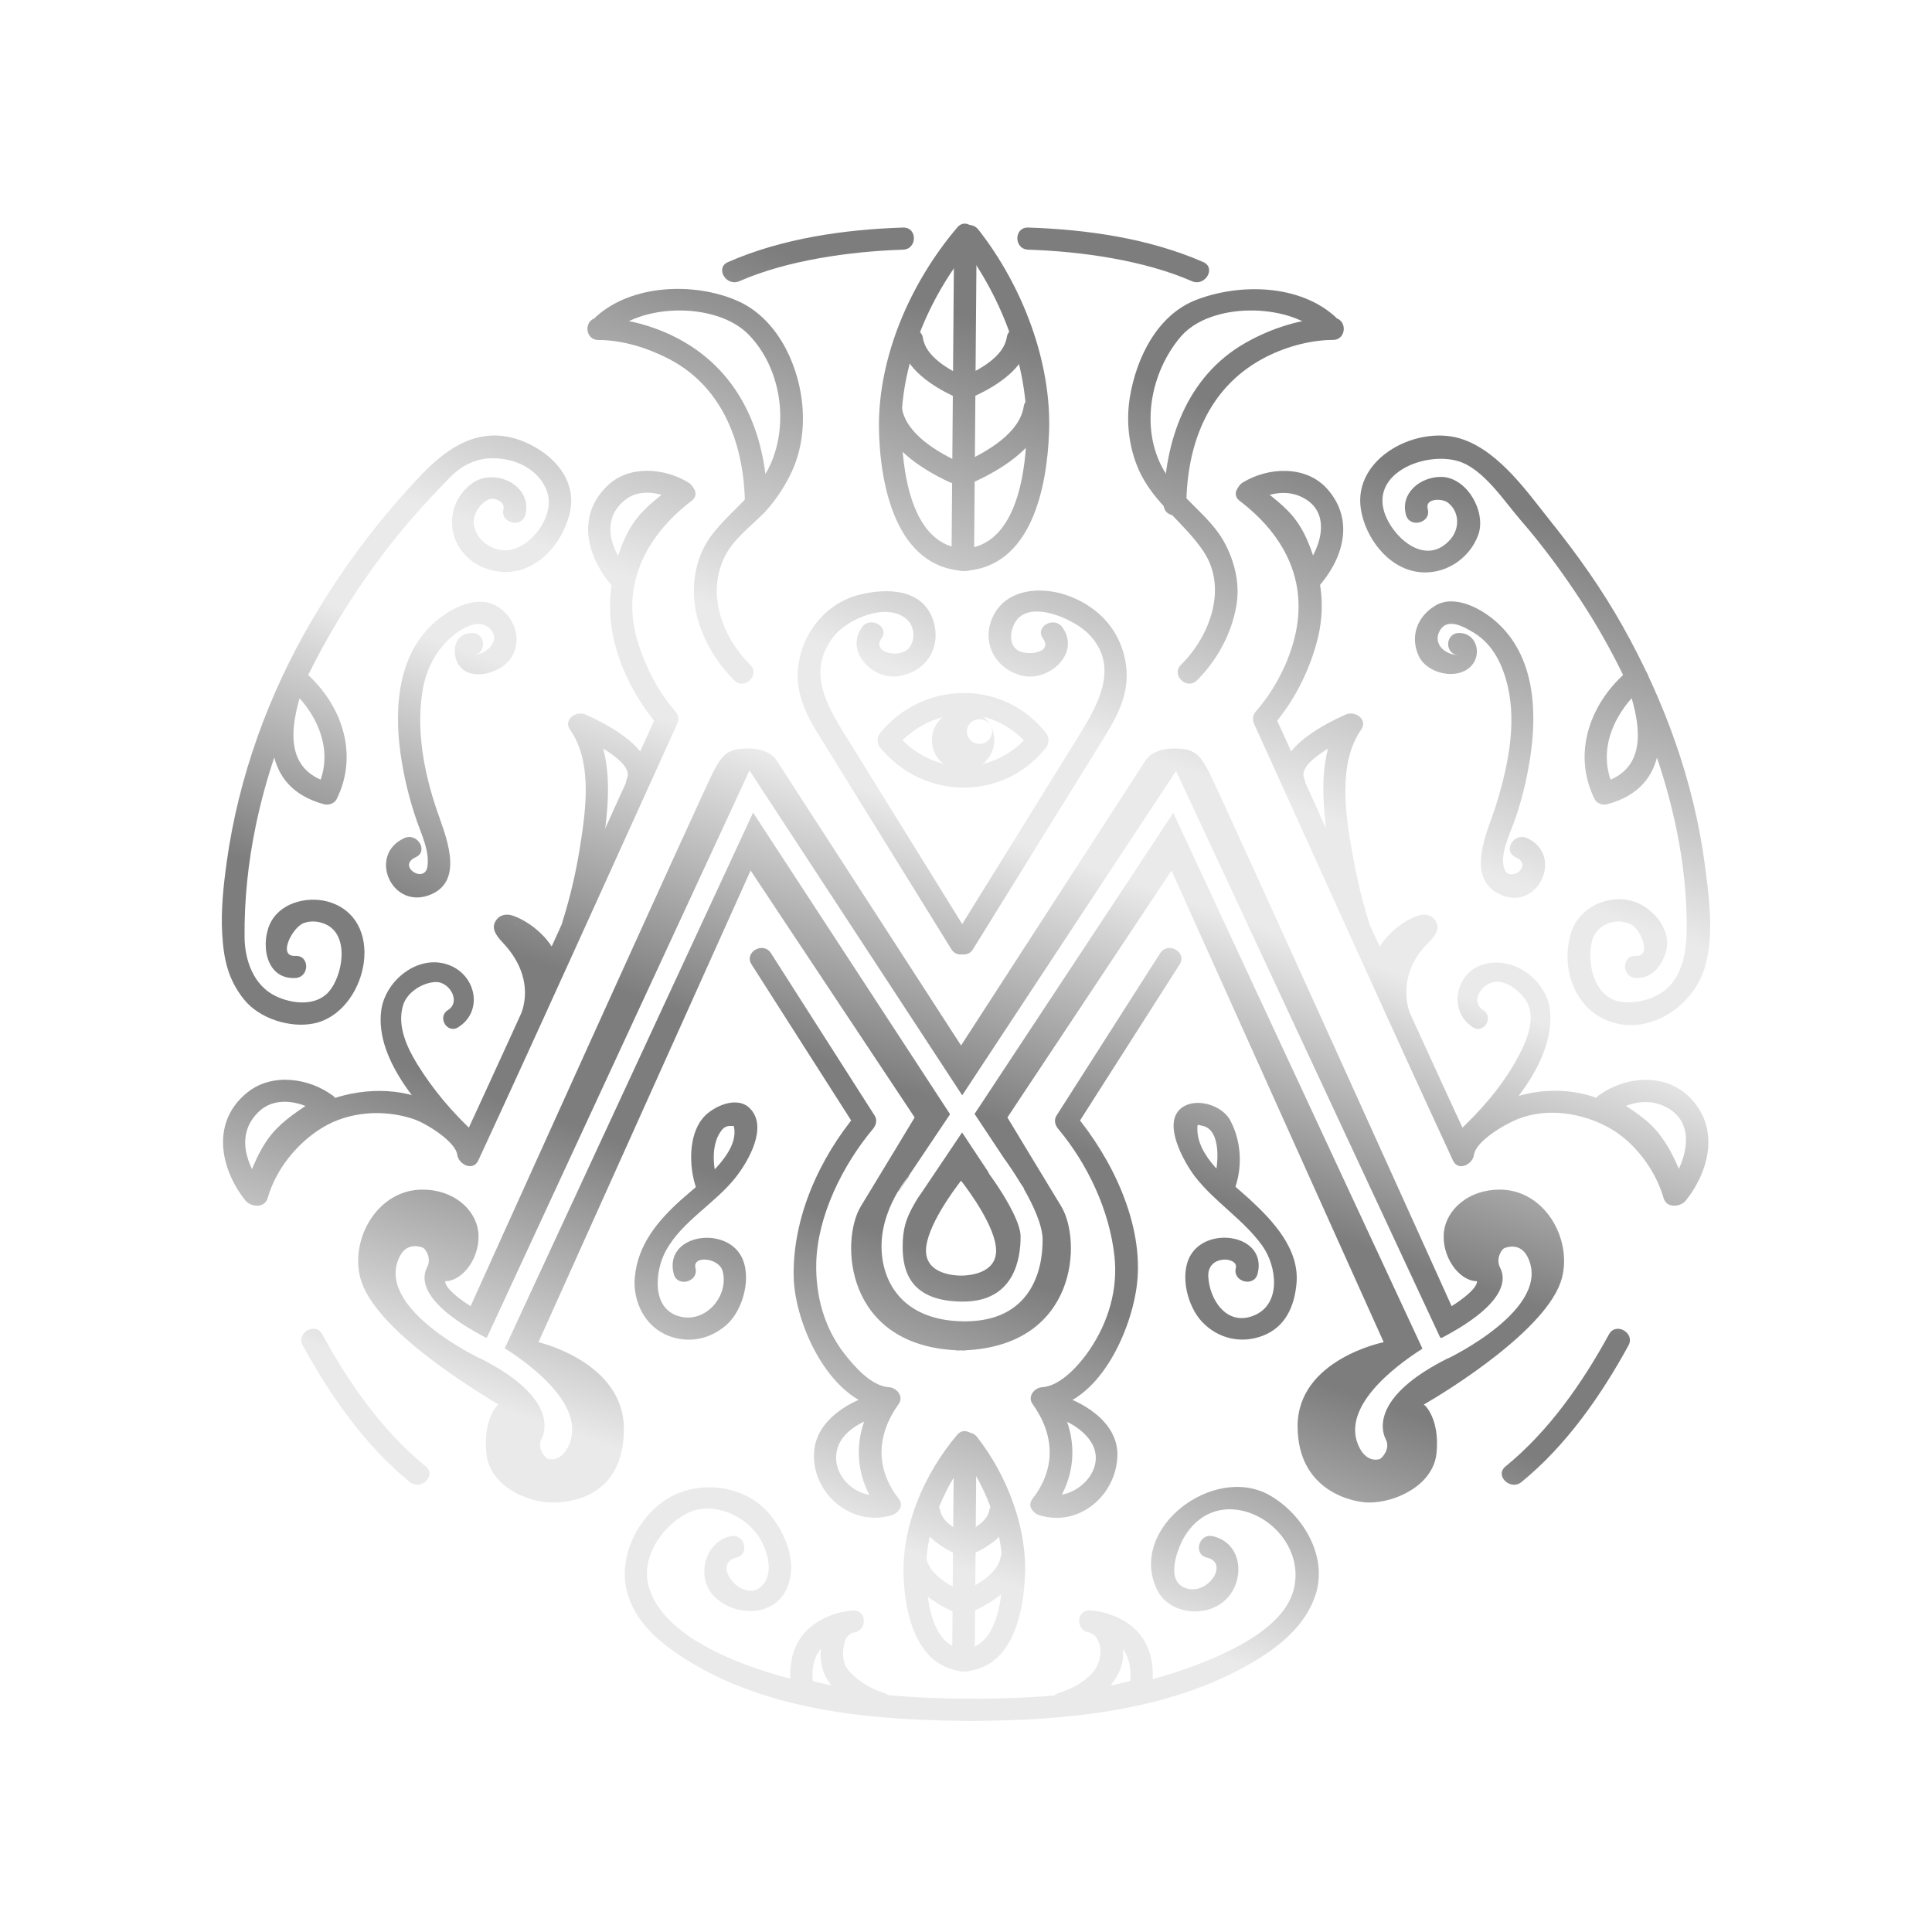 <svg width="1080" height="1080" viewBox="0 0 1080 1080" fill="none" xmlns="http://www.w3.org/2000/svg">
<g filter="url(#filter0_i_41_2)">
<path fill-rule="evenodd" clip-rule="evenodd" d="M557.176 658.301C557.542 658.848 557.907 659.394 558.29 659.992L560.361 663.118C559.317 661.495 558.22 659.839 557.176 658.301ZM808.905 755.169L808.783 755.238C808.835 755.409 808.87 755.528 808.905 755.545C808.957 755.511 809.009 755.494 809.044 755.477C809.009 755.409 808.957 755.289 808.905 755.169ZM502.227 661.922L502.122 661.82L502.192 661.957L502.227 661.922ZM268.334 755.204C268.334 755.221 268.316 755.238 268.299 755.255C268.351 755.289 268.386 755.289 268.438 755.323C268.455 755.306 268.473 755.289 268.473 755.289L268.334 755.204ZM512.615 666.5L510.753 669.848L510.683 669.78C506.333 677.466 504.593 683.274 504.593 693.096C504.593 706.966 509.204 723.603 538.349 723.603C567.477 723.603 570.522 698.835 570.522 687.305C570.522 680.046 563.493 667.952 558.308 659.992L557.002 658.028C556.811 657.755 556.62 657.464 556.446 657.208C554.323 654.082 552.826 652.067 552.826 652.067L552.913 652.015C552.67 651.657 552.531 651.452 552.531 651.452L552.478 651.178L537.81 629.041L512.615 666.5ZM556.828 695.111C556.828 708.145 541.255 709.067 537.236 709.084C533.199 709.067 517.643 708.127 517.643 695.111C517.643 682.096 533.199 661.205 537.236 656.012C541.273 661.205 556.828 682.096 556.828 695.111ZM502.349 662.025L508.143 653.501C507.934 653.587 507.83 653.655 507.83 653.655C507.83 653.655 507.76 653.723 507.673 653.86L502.262 661.94L502.349 662.025ZM838.329 661C820.841 661 808.748 672.171 807.217 684.248C805.46 698.067 815.499 712.193 825.696 712.193C825.696 717.505 811.463 726.148 811.463 726.148C811.463 726.148 680.056 435.099 675.463 426.815C670.869 418.531 668.451 414.414 656.479 414.414C644.508 414.414 640.662 420.614 640.662 420.614L537.236 580.427L433.844 420.614C433.844 420.614 429.999 414.414 418.027 414.414C406.073 414.414 403.655 418.548 399.061 426.815C394.467 435.099 263.079 726.148 263.079 726.148C263.079 726.148 248.845 717.505 248.845 712.193C259.024 712.193 269.064 698.084 267.307 684.248C265.776 672.188 253.683 661 236.195 661C211.157 661 195.688 688.296 201.413 710.348C208.773 738.703 263.757 772.029 278.704 781.218C278.182 780.894 269.917 789.52 271.883 808.566C273.728 826.433 294.242 835.93 309.12 835.93C318.185 835.93 348.757 833.265 348.757 794.73C348.757 757.356 301.011 746.287 301.011 746.287L419.593 482.62L511.292 620.654C511.292 620.654 493.161 650.734 481.242 670.292C469.636 689.338 472.003 747.824 534.678 750.814V750.95C535.531 750.95 536.383 750.933 537.219 750.899C538.054 750.916 538.906 750.95 539.741 750.95V750.814C602.434 747.824 604.818 689.338 593.195 670.292C581.276 650.734 563.145 620.654 563.145 620.654L654.878 482.62L773.495 746.287C773.495 746.287 725.367 755.904 725.367 793.261C725.367 829.61 756.322 835.93 765.387 835.93C780.282 835.93 801.179 826.228 803.023 808.344C804.99 789.298 796.359 780.894 795.82 781.218C808.992 773.668 865.786 738.703 873.146 710.348C878.854 688.296 863.385 661 838.329 661ZM808.957 755.614C808.957 755.614 808.94 755.596 808.905 755.545C767.371 776.487 771.895 795.276 774.661 800.589C777.41 805.884 772.591 810.974 771.46 811.538C770.294 812.119 764.152 813.366 760.045 805.474C748.422 783.183 779.759 759.73 795.002 750.011C795.019 749.874 795.02 749.738 795.037 749.635L655.87 450.387L544.788 618.69L562.049 644.704L562.153 644.619L562.884 645.798C563.945 647.301 566.955 651.588 570.314 657.157L572.419 660.334L572.28 660.471C577.448 669.489 582.755 680.695 582.824 688.877C582.981 706.829 575.795 734.638 539.411 734.638C506.02 734.638 492.778 714.072 492.778 692.566C492.778 680.404 497.563 669.558 501.74 662.418C501.861 662.213 501.983 662.008 502.105 661.82C504.715 657.447 507.012 654.577 507.621 653.843L531.094 618.86L420.985 450.251L282.184 749.703C297.357 759.354 329.008 782.892 317.332 805.269C313.226 813.126 307.066 811.896 305.918 811.316C304.77 810.752 299.95 805.679 302.716 800.367C305.292 795.43 309.363 778.844 276.512 759.713L270.23 756.246C269.656 755.955 269.064 755.648 268.455 755.34C268.421 755.374 268.386 755.409 268.386 755.409C268.386 755.409 208.442 727.054 223.598 698.049C227.704 690.192 235.447 692.993 236.596 693.574C237.744 694.155 241.485 699.228 238.718 704.523C236.021 709.699 233.203 723.706 271.744 743.827L272.231 743.588L418.967 426.695L537.88 608.287L657.419 426.952L805.025 743.605L805.773 743.964C844.123 723.894 841.304 709.904 838.607 704.745C835.858 699.45 839.599 694.377 840.747 693.813C841.878 693.233 849.639 690.431 853.745 698.289C868.848 727.276 808.957 755.614 808.957 755.614ZM516.286 660.727C514.215 663.853 512.006 667.286 510.631 669.712L510.701 669.78C511.292 668.721 511.953 667.628 512.632 666.5C513.711 664.707 514.929 662.811 516.286 660.727Z" fill="url(#paint0_linear_41_2)"/>
<path d="M542.715 520.375C520.234 484.078 497.77 447.78 475.289 411.499C463.735 392.846 449.589 372.383 466.258 351.544C474.123 341.671 496.239 332.395 507.044 342.354C511.29 346.265 511.812 353.798 508.21 358.205C503.251 364.269 486.93 361.041 492.759 352.893C497.422 346.351 486.495 340.167 481.866 346.641C472.14 360.272 487.869 376.124 502.225 373.988C517.919 371.631 526.428 357.778 521.713 342.969C515.988 324.914 495.525 324.555 480.039 328.569C461.752 333.335 448.998 349.255 446.37 367.224C444.108 382.597 450.233 394.845 458.08 407.536C467.372 422.534 476.681 437.548 485.973 452.562C501.268 477.245 516.545 501.91 531.822 526.61C536.05 533.425 546.943 527.208 542.715 520.375Z" fill="url(#paint1_linear_41_2)"/>
<path d="M543.916 526.616C558.706 502.719 573.496 478.839 588.304 454.943C597.77 439.655 607.235 424.367 616.701 409.096C624.897 395.893 631.735 383.338 629.368 367.247C626.741 349.38 615.309 336.21 598.483 329.515C582.927 323.331 561.943 324.629 554.669 341.523C548.649 355.461 556.357 369.775 570.921 373.619C585.955 377.581 604.382 361.354 593.872 346.664C589.244 340.19 578.299 346.357 582.997 352.899C588.739 360.944 574.558 362.635 569.39 359.817C563.683 356.725 564.692 348.851 567.267 344.239C574.906 330.471 599.927 342.069 607.844 349.722C627.942 369.143 611.864 393.091 600.467 411.505C577.986 447.803 555.505 484.083 533.041 520.381C528.813 527.214 539.705 533.431 543.916 526.616Z" fill="url(#paint2_linear_41_2)"/>
<path d="M543.136 945.616C503.568 945.462 463.687 942.149 425.963 929.748C403.465 922.351 370.492 908.071 362.888 883.782C357.824 867.623 369.134 850.388 382.933 842.548C396.574 834.776 414.566 841.915 423.179 853.582C428.469 860.756 433.219 874.575 426.224 882.176C415.784 893.501 396.766 870.202 411.591 866.7C419.49 864.839 416.15 852.916 408.25 854.761C393.547 858.245 388.866 878.247 399.463 888.616C410.773 899.684 432.123 899.992 439.518 884.619C446.269 870.578 439.588 853.787 430.366 842.599C417.576 827.123 394.312 823.348 376.599 831.872C358.259 840.703 345.731 864.412 350.116 884.123C354.483 903.699 370.927 916.253 387.544 926.109C433.202 953.217 491.162 957.795 543.171 958C551.262 958.017 551.262 945.667 543.136 945.616Z" fill="url(#paint3_linear_41_2)"/>
<path d="M543.138 957.985C595.721 957.78 652.394 952.707 698.765 926.094C714.634 916.99 729.946 904.862 735.532 887.064C742.231 865.678 728.258 842.413 709.71 831.857C678.511 814.126 630.313 850.322 646.773 884.604C653.42 898.44 674.353 900.831 685.315 890.087C696.138 879.497 694.746 858.691 678.042 854.763C670.142 852.918 666.784 864.841 674.683 866.703C687.995 869.829 674.022 889.848 661.146 883.032C651.941 878.181 658.327 861.51 661.894 855.412C682.096 820.959 731.129 848.989 723.386 883.784C718.184 907.168 683.105 921.653 662.938 928.862C624.849 942.458 583.333 945.465 543.138 945.636C535.012 945.67 535.012 958.019 543.138 957.985Z" fill="url(#paint4_linear_41_2)"/>
<path d="M494.219 942.387C487.085 940.149 480.334 936.152 475.218 930.805C470.451 925.852 470.607 919.105 472.486 912.973C473.043 911.162 474.4 909.829 476.001 908.924C476.767 908.48 478.489 908.566 476.819 908.634C476.819 904.5 476.819 900.384 476.819 896.267C469.163 896.779 461.472 899.444 455.26 903.817C442.367 912.87 440.192 927.748 442.628 942.199C442.976 944.283 445.081 945.957 447.03 946.52C461.768 950.825 477.271 952.994 492.531 954.549C500.605 955.369 500.535 943.002 492.531 942.182C478.368 940.73 464.047 938.595 450.371 934.615C451.85 936.049 453.311 937.501 454.773 938.936C452.963 928.158 455.051 918.097 465.074 912.323C468.554 910.308 474.748 908.788 476.819 908.651C484.84 908.104 484.98 895.942 476.819 896.284C460.95 896.899 456.374 916.406 459.784 928.739C463.404 941.84 478.559 950.466 490.861 954.327C498.639 956.752 501.927 944.812 494.219 942.387Z" fill="url(#paint5_linear_41_2)"/>
<path d="M595.297 954.3C608.539 950.149 621.293 941.813 626.374 928.712C631.072 916.601 624.373 896.838 609.339 896.257C601.161 895.916 601.318 908.078 609.339 908.624C611.497 908.761 617.483 910.401 621.084 912.297C631.281 917.626 633.143 928.524 631.385 938.909C632.847 937.475 634.308 936.023 635.787 934.588C622.111 938.568 607.791 940.72 593.627 942.155C585.623 942.975 585.553 955.359 593.627 954.522C608.904 952.967 624.408 950.798 639.146 946.494C641.095 945.93 643.2 944.273 643.548 942.172C645.984 927.721 643.792 912.843 630.915 903.79C624.686 899.417 617.013 896.753 609.357 896.24C609.357 900.357 609.357 904.473 609.357 908.607C608.417 908.573 611.497 909.41 612.732 911.169C616.908 916.994 615.308 925.654 610.975 930.796C606.329 936.296 598.847 940.225 591.956 942.377C584.248 944.803 587.52 956.742 595.297 954.3Z" fill="url(#paint6_linear_41_2)"/>
<path d="M535.073 798.077C517.011 819.378 504.396 848.108 505.092 876.036C505.632 897.9 512.296 929.023 539.51 930.355C547.635 930.748 547.6 918.381 539.51 917.988C520.196 917.031 517.725 888.267 517.655 873.816C517.533 850.158 528.6 824.946 543.981 806.823C549.149 800.742 540.275 791.945 535.073 798.077Z" fill="url(#paint7_linear_41_2)"/>
<path d="M538.57 930.352C565.592 929.02 571.943 898.752 572.97 877.127C574.24 850.019 562.948 820.725 546.208 799.322C541.336 793.087 530.374 799.219 535.316 805.556C550.263 824.67 560.372 849.66 560.442 873.796C560.494 888.247 557.814 917.029 538.587 917.969C530.496 918.396 530.444 930.745 538.57 930.352Z" fill="url(#paint8_linear_41_2)"/>
<path d="M544.864 923.097C545.177 883.622 545.508 844.147 545.821 804.655C545.89 796.678 533.293 796.695 533.223 804.655C532.91 844.147 532.597 883.605 532.266 923.097C532.214 931.074 544.812 931.057 544.864 923.097Z" fill="url(#paint9_linear_41_2)"/>
<path d="M540.43 853.912C534.601 851.213 526.562 846.601 525.64 840.503C525.135 837.155 520.89 835.362 517.897 836.182C514.295 837.138 512.99 840.452 513.495 843.783C514.974 853.451 525.692 860.693 534.079 864.57C537.193 866.022 540.847 865.441 542.709 862.367C544.31 859.651 543.544 855.329 540.43 853.912Z" fill="url(#paint10_linear_41_2)"/>
<path d="M544.642 864.266C553.029 860.389 563.747 853.146 565.226 843.461C565.731 840.13 564.426 836.833 560.824 835.86C557.814 835.04 553.568 836.833 553.081 840.164C552.159 846.262 544.102 850.891 538.291 853.573C535.193 855.008 534.41 859.313 536.029 862.029C537.873 865.154 541.544 865.701 544.642 864.266Z" fill="url(#paint11_linear_41_2)"/>
<path d="M538.882 886.131C530.843 882.407 519.167 875.985 517.723 866.556C517.219 863.208 512.973 861.432 509.98 862.234C506.378 863.208 505.073 866.522 505.578 869.836C507.492 882.459 521.638 891.768 532.531 896.807C539.839 900.189 546.225 889.53 538.882 886.131Z" fill="url(#paint12_linear_41_2)"/>
<path d="M544.625 896.384C555.518 891.328 569.664 882.036 571.561 869.413C572.066 866.082 570.778 862.785 567.159 861.794C564.166 860.992 559.92 862.785 559.415 866.116C557.989 875.528 546.296 881.968 538.257 885.691C530.914 889.09 537.317 899.766 544.625 896.384Z" fill="url(#paint13_linear_41_2)"/>
<path d="M535.182 123.079C509.029 153.775 490.672 195.641 491.351 235.902C491.873 266.409 500.556 313.861 539.619 315.159C547.745 315.432 547.71 303.048 539.619 302.792C508.681 301.75 504.157 257.509 503.931 234.433C503.548 198.169 520.479 159.531 544.073 131.825C549.276 125.744 540.402 116.947 535.182 123.079Z" fill="url(#paint14_linear_41_2)"/>
<path d="M538.212 315.141C576.789 313.86 585.28 267.963 586.429 237.848C587.942 198.271 571.447 155.567 546.895 124.326C542.006 118.108 531.061 124.24 536.02 130.56C558.64 159.377 573.813 197.468 573.9 233.885C573.953 257.048 569.168 301.732 538.195 302.774C530.121 303.048 530.086 315.415 538.212 315.141Z" fill="url(#paint15_linear_41_2)"/>
<path d="M544.51 307.353C544.98 248.491 545.467 189.629 545.937 130.766C546.007 122.789 533.392 122.789 533.339 130.766C532.87 189.629 532.4 248.491 531.913 307.353C531.86 315.33 544.458 315.33 544.51 307.353Z" fill="url(#paint16_linear_41_2)"/>
<path d="M539.429 206.811C530.468 202.66 517.557 195.486 515.939 184.998C514.755 177.141 502.61 180.489 503.793 188.278C505.864 201.96 521.246 212.021 533.061 217.47C540.369 220.869 546.772 210.21 539.429 206.811Z" fill="url(#paint17_linear_41_2)"/>
<path d="M545.693 217.004C557.508 211.538 572.889 201.494 574.96 187.812C576.143 180.006 563.998 176.658 562.797 184.533C561.214 195.021 548.285 202.195 539.342 206.328C531.999 209.728 538.402 220.386 545.693 217.004Z" fill="url(#paint18_linear_41_2)"/>
<path d="M537.108 254.849C524.389 248.956 506.397 238.707 504.135 223.847C502.934 215.989 490.789 219.337 491.972 227.143C494.721 245.198 515.184 258.334 530.757 265.525C538.065 268.924 544.451 258.265 537.108 254.849Z" fill="url(#paint19_linear_41_2)"/>
<path d="M545.653 264.889C561.209 257.681 581.671 244.545 584.421 226.49C585.604 218.684 573.476 215.336 572.275 223.211C569.996 238.072 552.004 248.32 539.284 254.213C531.959 257.613 538.362 268.271 545.653 264.889Z" fill="url(#paint20_linear_41_2)"/>
<path d="M149.661 665.633C154.254 649.679 165.86 635.177 180.041 626.465C195.058 617.241 214.476 616.029 230.989 621.495C238.21 623.869 254.653 634.101 255.628 641.582C256.324 646.877 264.432 651.028 267.373 644.708C304.853 563.674 341.445 482.248 378.386 400.975C379.621 398.242 379.43 395.799 377.394 393.493C367.963 382.749 361.073 369.169 356.792 355.743C346.578 323.75 360.638 295.805 386.599 275.991C393.019 271.105 384.024 262.411 377.69 267.245C349.293 288.904 335.164 319.275 343.307 354.223C347.327 371.475 356.688 388.83 368.485 402.239C368.155 399.745 367.824 397.251 367.511 394.74C330.57 476.013 293.96 557.44 256.498 638.473C260.413 639.515 264.328 640.557 268.243 641.599C266.781 630.377 255.419 621.221 246.51 615.379C228.762 603.713 204.802 603.61 185.244 610.409C162.502 618.317 144.058 639.703 137.515 662.353C135.288 670.04 147.434 673.302 149.661 665.633Z" fill="url(#paint21_linear_41_2)"/>
<path d="M384.878 265.771C371.637 257.623 351.992 255.898 339.968 267.137C321.489 284.407 328.101 308.406 343.64 325.197C346.807 328.63 353.053 326.854 354.184 322.464C356.742 312.369 359.387 301.488 366.017 293.084C371.498 286.166 379.363 281.025 386.166 275.473C392.413 270.366 383.452 261.671 377.257 266.727C369.914 272.723 361.945 278.189 356.064 285.671C348.425 295.339 344.997 307.466 342.039 319.167C345.554 318.262 349.051 317.357 352.549 316.434C341.708 304.716 334.818 286.473 349.973 275.063C358.169 268.88 370.401 271.442 378.527 276.447C385.418 280.7 391.734 269.99 384.878 265.771Z" fill="url(#paint22_linear_41_2)"/>
<path d="M185.906 608.385C172.525 598.512 152.219 595.711 138.543 606.472C118.202 622.494 122.5 648.321 136.942 666.803C140.248 671.039 146.564 670.766 148.443 665.334C152.063 654.915 155.926 644.085 163.477 635.732C169.672 628.883 178.32 624.254 185.889 619.078C192.501 614.551 186.219 603.824 179.538 608.402C170.994 614.261 161.824 619.556 154.568 626.987C145.259 636.552 140.544 649.807 136.281 662.054C140.109 661.559 143.954 661.081 147.8 660.585C137.76 647.723 131.165 630.181 144.789 617.319C154.568 608.112 169.846 611.938 179.538 619.078C186.045 623.861 192.309 613.117 185.906 608.385Z" fill="url(#paint23_linear_41_2)"/>
<path d="M265.582 629.632C253.176 618.272 242.057 605.171 233.288 590.925C227.319 581.206 221.803 569.164 225.388 557.736C227.65 550.562 236.315 545.199 243.554 544.96C251.262 544.72 257.891 555.96 250.392 560.64C244.232 564.466 249.922 574.117 256.117 570.257C270.037 561.58 266.383 541.817 251.697 535.736C234.471 528.613 215.539 543.747 213.156 560.538C209.084 589.183 237.933 619.536 257.561 637.506C262.903 642.391 270.942 634.534 265.582 629.632Z" fill="url(#paint24_linear_41_2)"/>
<path d="M326.759 513.91C331.614 498.468 334.99 482.497 337.321 466.526C340.523 444.542 343.098 416.99 329.543 397.637C326.672 400.455 323.801 403.274 320.93 406.092C327.386 408.979 354.809 421.551 350.528 431.082C347.309 438.308 358.149 444.611 361.403 437.317C370.538 416.939 341.811 401.924 327.281 395.416C322.114 393.11 314.718 398.252 318.651 403.872C331.283 421.875 327.508 448.505 324.323 468.815C322.114 482.89 318.895 497.016 314.614 510.63C312.195 518.265 324.358 521.511 326.759 513.91Z" fill="url(#paint25_linear_41_2)"/>
<path d="M502.401 833.898C489.125 816.68 490.047 798.079 502.401 780.775C505.324 776.676 501.322 771.739 496.955 771.466C487.071 770.885 477.553 759.816 472.072 752.813C460.71 738.243 455.89 720.341 456.29 702.201C456.882 675.793 471.028 647.336 487.959 627.112C489.734 624.993 490.551 622.141 488.933 619.63C469.619 589.362 450.305 559.094 430.973 528.826C426.675 522.078 415.783 528.296 420.098 535.077C439.43 565.345 458.744 595.614 478.058 625.882C478.389 623.388 478.702 620.877 479.032 618.383C457.926 643.595 442.944 676.921 443.675 709.854C444.267 736.586 464.59 781.954 496.92 783.85C495.11 780.741 493.301 777.649 491.474 774.541C476.77 795.141 475.796 819.789 491.474 840.15C496.346 846.419 507.308 840.269 502.401 833.898Z" fill="url(#paint26_linear_41_2)"/>
<path d="M490.563 774.992C475.042 778.699 456.998 789.563 455.188 806.576C452.769 829.635 475.25 850.133 498.619 842.976C506.344 840.619 503.056 828.662 495.278 831.036C479.165 835.99 461.922 819.199 469.021 803.296C473.023 794.345 484.734 789.084 493.903 786.898C501.803 785.036 498.445 773.113 490.563 774.992Z" fill="url(#paint27_linear_41_2)"/>
<path d="M225.997 464.515C205.151 473.978 219.228 505.63 241.309 495.825C259.996 487.541 248.634 462.022 244.145 448.749C237.011 427.705 232.591 404.287 236.193 382.184C238.124 370.397 243.327 359.927 252.462 352.001C257.473 347.645 266.939 341.735 273.099 346.74C281.294 353.419 271.898 362.25 263.946 362.215C272.072 362.267 272.072 349.9 263.946 349.849C254.324 349.797 252.132 359.807 255.994 366.862C261.823 377.537 279.502 372.464 285.192 364.521C291.752 355.383 288.829 343.529 280.355 336.628C269.601 327.882 255.211 334.253 245.676 341.615C222.656 359.38 220.185 390.297 223.839 416.824C225.666 430.062 228.833 443.027 233.27 455.667C235.984 463.388 240.143 471.963 238.942 480.367C237.498 490.394 221.542 480.111 232.382 475.191C239.725 471.86 233.322 461.202 225.997 464.515Z" fill="url(#paint28_linear_41_2)"/>
<path d="M293.615 283.851C298.156 267.248 275.849 256.709 263.269 266.651C246.077 280.23 250.654 305.784 270.977 313.522C293.719 322.182 313.138 304.229 318.41 283.151C323.108 264.413 308.979 249.416 292.571 242.771C269.655 233.479 251.297 245.026 236.037 260.928C212.269 285.696 191.58 313.334 174.302 342.816C150.028 384.221 133.324 430.46 126.747 477.827C124.92 490.996 123.441 504.61 124.206 517.934C125.024 531.975 127.321 543.436 136.491 554.812C145.034 565.42 162.208 570.852 175.502 568.102C204.439 562.123 216.654 511.819 185.281 500.63C173.849 496.565 157.998 499.725 151.681 510.965C145.382 522.17 147.871 543.624 165.079 542.719C173.171 542.292 173.205 529.925 165.079 530.352C154.883 530.898 163.496 514.33 169.725 512.024C173.814 510.503 178.373 510.965 182.253 512.775C195.617 519.044 191.51 541.591 183.819 550.371C176.477 558.758 163.131 557.152 154.117 552.831C141.728 546.887 136.839 532.726 136.717 520.018C136.526 498.871 138.701 478.083 143.033 457.329C154.552 402.208 180.113 350.827 214.096 305.733C225.51 290.599 238.247 276.438 251.524 262.876C260.763 253.447 271.638 250.252 284.671 253.259C294.432 255.514 303.22 262.09 306.073 271.707C310.023 284.979 296.399 303.136 282.861 303.615C274.126 303.922 265.426 296.97 264.835 288.395C264.469 283.185 268.593 276.814 273.587 275.089C276.754 273.995 282.461 276.831 281.452 280.555C279.364 288.275 291.509 291.538 293.615 283.851Z" fill="url(#paint29_linear_41_2)"/>
<path d="M160.105 379.236C177.035 393.226 187.615 415.705 177.296 436.476C179.663 435.536 182.047 434.58 184.413 433.623C156.242 425.954 163.167 397.804 170.649 376.503C173.312 368.936 161.131 365.725 158.504 373.224C148.499 401.698 145.419 435.861 181.072 445.563C183.63 446.263 186.953 445.187 188.189 442.728C200.978 417.003 190.677 388.392 169.031 370.491C162.837 365.383 153.876 374.095 160.105 379.236Z" fill="url(#paint30_linear_41_2)"/>
<path d="M304.092 564.188C306.267 557.134 306.459 549.037 305.171 541.829C303.988 535.219 301.586 529.189 297.95 523.501C296.21 520.785 293.948 518.342 291.721 516.019C290.937 515.251 290.172 514.448 289.424 513.628C287.388 511.458 289.841 512.364 288.623 515.285C287.666 516.514 286.692 517.744 285.735 518.974C283.229 520.734 281.507 518.838 284.221 520.187C286.065 521.109 287.771 522.288 289.441 523.449C292.834 525.841 295.931 528.984 298.176 532.434C302.543 539.13 294.87 554.264 292.573 559.423C289.337 566.648 300.194 572.951 303.448 565.657C307.955 555.58 315.246 540.872 310.93 529.992C307.12 520.443 296.993 511.766 287.353 508.076C282.881 506.368 278.409 507.41 276.495 512.005C274.72 516.292 278.949 520.682 281.576 523.501C291.129 533.732 296.21 547.107 291.947 560.892C289.58 568.561 301.743 571.807 304.092 564.188Z" fill="url(#paint31_linear_41_2)"/>
<path d="M401.027 655.909C398.26 647.402 397.599 634.779 403.654 627.502C407.343 623.095 412.563 627.81 409.309 623.147C409.883 623.967 409.692 623.642 410.092 625.128C414.355 640.621 390.569 657.907 381.191 666.294C367.723 678.336 356.465 691.797 354.847 710.159C353.646 723.636 360.641 737.762 373.83 742.784C385.28 747.14 396.99 744.578 406.055 736.669C415.556 728.351 420.584 709.185 414.164 697.912C404.576 681.001 371.029 686.365 376.614 708.126C378.58 715.864 390.743 712.585 388.76 704.83C386.915 697.621 401.931 699.005 403.95 706.572C407.534 720.1 395.198 734.927 381.173 732.194C363.79 728.812 365.931 706.606 372.264 695.093C381.434 678.388 400.139 668.6 411.658 653.637C418.305 644.994 429.598 625.794 419.053 615.443C411.676 608.218 398.103 614.743 392.883 621.029C384.81 630.731 385.175 647.863 388.881 659.24C391.352 666.755 403.515 663.527 401.027 655.909Z" fill="url(#paint32_linear_41_2)"/>
<path d="M419.403 367.598C403.552 351.951 394.886 327.935 405.1 307.232C409.746 297.804 418.307 291.381 425.667 284.138C432.279 277.648 437.551 269.824 441.675 261.625C448.2 248.643 449.975 233.851 448.2 219.622C445.451 197.639 433.515 173.417 412.043 164.091C387.979 153.62 353.213 154.935 333.22 173.007C327.235 178.422 336.178 187.151 342.129 181.753C360.243 165.389 401.029 165.218 418.411 182.983C436.56 201.516 441.014 232.28 430.783 255.391C423.614 271.55 408.58 281.166 398.071 294.814C389.614 305.798 386.621 320.129 388.327 333.589C390.31 349.321 399.132 365.138 410.477 376.326C416.219 382.014 425.145 373.252 419.403 367.598Z" fill="url(#paint33_linear_41_2)"/>
<path d="M334.488 186.051C347.991 186.102 361.946 190.458 373.778 196.573C404.855 212.612 416.061 245.425 416.443 278.153C416.548 286.13 429.128 286.13 429.041 278.153C428.623 241.923 416.061 207.3 383.435 187.742C369.271 179.235 351.21 173.752 334.471 173.701C326.345 173.65 326.363 186.016 334.488 186.051Z" fill="url(#paint34_linear_41_2)"/>
<path fill-rule="evenodd" clip-rule="evenodd" d="M410.136 147.848C410.136 147.848 448.643 130.767 504.794 129.401Z" fill="url(#paint35_linear_41_2)"/>
<path d="M413.324 153.18C439.789 141.599 474.677 136.542 504.796 135.569C512.888 135.296 512.922 122.929 504.796 123.202C471.927 124.278 437.249 129.232 406.955 142.504C399.56 145.749 405.963 156.408 413.324 153.18Z" fill="url(#paint36_linear_41_2)"/>
<path fill-rule="evenodd" clip-rule="evenodd" d="M233.506 820.107C233.506 820.107 200.829 793.802 174.676 745Z" fill="url(#paint37_linear_41_2)"/>
<path d="M237.965 815.727C213.691 795.964 194.882 768.873 180.127 741.868C176.281 734.83 165.406 741.082 169.251 748.102C184.424 775.877 204.069 804.129 229.056 824.456C235.268 829.512 244.229 820.818 237.965 815.727Z" fill="url(#paint38_linear_41_2)"/>
<path d="M942.068 662.355C935.334 639.005 917.029 619.447 894.357 610.411C875.565 602.912 853.223 604.689 835.527 613.947C825.643 619.105 812.872 629.935 811.358 641.601C815.273 640.559 819.171 639.517 823.103 638.475C785.623 557.442 749.013 475.998 712.09 394.742C711.759 397.236 711.429 399.73 711.116 402.241C723.087 388.627 731.752 371.58 736.294 354.225C745.376 319.704 729.664 288.428 701.911 267.247C695.577 262.413 686.599 271.09 693.002 275.993C719.502 296.234 732.239 323.376 722.808 355.745C718.911 369.137 711.533 382.905 702.189 393.495C700.171 395.801 699.962 398.261 701.197 400.977C738.138 482.25 774.748 563.676 812.21 644.71C815.134 651.03 823.26 646.879 823.956 641.584C824.965 633.812 841.373 624.332 848.594 621.497C864.985 615.04 884.543 618.097 899.559 626.467C913.845 634.444 925.451 650.091 929.94 665.635C932.132 673.304 944.295 670.042 942.068 662.355Z" fill="url(#paint39_linear_41_2)"/>
<path d="M701.074 276.444C708.765 271.695 718.788 269.748 727.227 273.625C746.28 282.388 737.476 305.174 727.035 316.448C730.568 317.353 734.065 318.276 737.563 319.181C734.709 307.959 731.455 296.463 724.512 286.932C718.614 278.818 710.053 273.044 702.327 266.741C696.132 261.685 687.171 270.38 693.418 275.487C699.908 280.765 706.816 285.668 712.471 291.817C720.04 300.033 722.755 312.058 725.4 322.461C726.513 326.85 732.76 328.627 735.927 325.194C750.682 309.257 757.695 287.017 741.895 269.269C730.046 255.98 708.904 257.005 694.688 265.751C687.832 269.987 694.166 280.697 701.074 276.444Z" fill="url(#paint40_linear_41_2)"/>
<path d="M900.027 619.088C908.815 612.597 920.49 609.523 930.721 614.527C950.227 624.059 941.753 647.785 931.748 660.579C935.594 661.074 939.439 661.57 943.284 662.048C939.091 650.005 934.463 638.236 926.18 628.312C919.255 619.976 908.884 614.476 900.027 608.395C893.346 603.817 887.064 614.544 893.676 619.071C900.863 624.008 908.554 628.432 914.87 634.478C923.379 642.592 927.398 654.618 931.122 665.345C933.018 670.777 939.317 671.067 942.641 666.814C956.23 649.408 961.328 625.22 943.667 608.566C929.991 595.653 908.032 597.771 893.676 608.395C887.256 613.127 893.537 623.871 900.027 619.088Z" fill="url(#paint41_linear_41_2)"/>
<path d="M822.005 637.519C841.945 619.259 868.515 590.699 866.601 562.019C865.452 544.852 847.147 530.418 829.904 534.894C813.444 539.164 809.146 561.37 823.431 570.269C829.626 574.13 835.315 564.496 829.156 560.652C822.37 556.416 826.998 548.081 832.932 545.621C840.605 542.444 849.253 549.481 853.098 555.477C859.519 565.555 852.576 579.732 847.548 588.803C839.109 604.005 826.877 617.841 814.018 629.644C808.624 634.546 816.663 642.404 822.005 637.519Z" fill="url(#paint42_linear_41_2)"/>
<path d="M764.97 510.639C760.95 497.862 758.044 484.71 755.713 471.557C752.041 450.684 747.9 422.465 760.916 403.881C764.865 398.244 757.453 393.102 752.302 395.426C737.756 401.934 709.046 416.948 718.163 437.326C721.417 444.62 732.275 438.317 729.038 431.091C724.775 421.56 752.181 409.005 758.636 406.101C755.765 403.283 752.894 400.465 750.023 397.646C736.712 416.623 739.096 443.287 742.019 464.895C744.246 481.413 747.778 497.982 752.807 513.919C755.208 521.52 767.371 518.274 764.97 510.639Z" fill="url(#paint43_linear_41_2)"/>
<path d="M588.058 840.139C603.735 819.778 602.778 795.147 588.058 774.53C586.248 777.622 584.421 780.73 582.611 783.839C614.401 781.977 632.706 739.325 635.612 713.567C639.388 680.19 621.692 643.687 600.516 618.372C600.847 620.866 601.177 623.36 601.491 625.871C620.805 595.603 640.136 565.335 659.45 535.067C663.783 528.285 652.873 522.085 648.558 528.815C629.244 559.083 609.93 589.351 590.598 619.619C588.997 622.13 589.815 625 591.59 627.101C608.172 646.932 620.283 672.896 622.997 698.381C624.981 716.932 619.552 735.038 609.181 750.428C603.944 758.234 593.121 770.84 582.594 771.455C578.227 771.711 574.225 776.648 577.165 780.764C589.519 798.068 590.441 816.669 577.165 833.887C572.276 840.276 583.238 846.425 588.058 840.139Z" fill="url(#paint44_linear_41_2)"/>
<path d="M585.673 786.928C594.686 789.08 604.186 793.761 609.476 801.43C620.264 817.06 600.602 836.088 584.298 831.066C576.52 828.692 573.214 840.632 580.957 843.006C603.838 850.027 624.579 831.032 624.631 808.98C624.683 790.823 604.969 778.832 589.031 775.022C581.114 773.109 577.773 785.032 585.673 786.928Z" fill="url(#paint45_linear_41_2)"/>
<path d="M847.222 475.188C857.522 479.869 844.107 489.554 841.097 482.072C838.156 474.693 843.15 464.154 845.708 457.355C850.319 445.125 853.399 432.331 855.382 419.469C859.454 393.01 857.818 362.161 835.998 343.235C827.803 336.129 813.152 328.084 802.364 334.541C792.115 340.69 788.061 351.947 793.107 362.742C797.805 372.803 815.014 376.51 822.583 368.105C828.551 361.495 825.35 349.794 815.623 349.846C807.497 349.897 807.497 362.264 815.623 362.212C807.984 362.264 800.868 356.08 804.713 348.821C809.011 340.724 818.651 346.549 824.027 349.811C834.763 356.302 840.14 368.054 842.837 379.618C847.952 401.482 842.663 425.806 836.051 446.799C831.666 460.669 819.173 485.779 837.408 495.43C859.332 507.045 874.888 474.163 853.573 464.495C846.265 461.199 839.844 471.857 847.222 475.188Z" fill="url(#paint46_linear_41_2)"/>
<path d="M798.11 280.557C796.388 274.305 806.358 274.561 809.421 277.004C816.033 282.214 815.963 291.489 810.9 297.382C797.936 312.448 780.536 298.253 774.777 284.844C764.528 260.93 796.179 248.171 815.128 253.79C829.17 257.958 840.897 276.201 849.963 286.672C862.526 301.14 873.853 316.581 884.276 332.586C900.58 357.611 913.787 384.548 923.827 412.544C935.189 444.247 942.706 478.273 942.862 511.992C942.915 522.326 942.427 532.199 937.329 541.645C931.674 552.098 919.546 556.864 908.045 556.249C891.723 555.378 886.956 535.735 889.722 522.855C891.184 516.057 896.856 511.633 903.712 511.137C906.566 510.932 909.402 511.701 911.925 512.914C917.023 515.322 923.757 530.832 914.465 530.337C906.357 529.91 906.392 542.277 914.465 542.704C923.513 543.182 929.047 535.7 931.309 527.945C934.319 517.628 926.854 507.277 918.293 502.221C903.782 493.663 883.336 501.35 878.325 517.133C871.991 537.118 880.274 561.305 901.746 567.608C922.156 573.604 943.176 559.836 951.075 541.986C959.062 523.914 955.512 498.275 953.024 479.452C946.812 432.529 930.317 387.417 907.105 346.064C895.638 325.617 882.031 306.418 867.346 288.09C854.243 271.726 839.018 249.469 818.451 241.85C793.291 232.541 756.054 251.621 760.752 280.728C763.275 296.442 775.595 313.233 792.334 315.676C807.263 317.862 821.444 308.553 826.368 294.956C830.962 282.282 820.104 262.621 805.488 262.587C793.917 262.57 782.607 271.709 785.948 283.836C788.07 291.54 800.216 288.277 798.11 280.557Z" fill="url(#paint47_linear_41_2)"/>
<path d="M910.567 370.492C888.922 388.376 878.604 417.005 891.41 442.729C892.628 445.189 895.951 446.265 898.527 445.564C934.179 435.862 931.1 401.7 921.095 373.225C918.467 365.727 906.304 368.955 908.949 376.505C916.431 397.805 923.357 425.955 895.186 433.625C897.552 434.581 899.919 435.521 902.285 436.477C891.949 415.706 902.546 393.227 919.476 379.238C925.688 374.096 916.727 365.385 910.567 370.492Z" fill="url(#paint48_linear_41_2)"/>
<path d="M787.641 560.909C783.708 548.201 787.658 534.313 796.758 524.782C799.473 521.946 805.145 516.907 803.231 512.295C801.387 507.905 797.576 506.419 793 507.803C783.43 510.724 773.547 519.828 769.301 528.54C763.803 539.796 771.407 555.118 776.122 565.692C779.376 572.969 790.216 566.683 786.997 559.457C784.561 554.008 777.322 539.574 781.394 532.469C783.43 528.933 786.875 525.909 790.146 523.484C791.504 522.476 792.93 521.588 794.392 520.734C797.837 518.718 796.619 520.956 793.853 519.008C792.896 517.779 791.921 516.549 790.964 515.319C789.763 512.432 791.956 511.749 789.12 514.789C786.457 517.642 783.952 520.392 781.638 523.535C777.757 528.847 775.548 535.492 774.417 541.863C773.146 549.072 773.32 557.168 775.513 564.223C777.827 571.807 789.99 568.562 787.641 560.909Z" fill="url(#paint49_linear_41_2)"/>
<path d="M690.7 659.187C694.615 647.179 693.675 633.361 687.69 622.241C683.375 614.195 669.994 609.737 661.816 614.435C648.191 622.258 662.251 646.223 667.923 653.602C678.955 667.933 694.963 677.584 705.56 692.274C713.825 703.718 716.661 725.412 700.444 731.578C685.497 737.266 676.136 722.354 675.44 709.714C674.744 697.108 692.44 698.526 690.839 704.777C688.873 712.515 701.001 715.795 703.002 708.074C708.57 686.313 675.04 680.949 665.435 697.86C659.293 708.672 663.782 726.215 671.925 734.892C680.712 744.218 693.623 747.361 705.769 742.732C718.662 737.847 723.604 726.146 724.752 713.489C726.492 694.221 711.58 678.37 698.408 666.259C687.29 656.045 668.271 642.602 669.367 625.537C669.402 625.162 670.237 623.026 669.872 623.812C670.359 622.804 665.905 624.222 671.838 625.247C683.201 627.211 681.095 648.05 678.555 655.891C676.066 663.526 688.229 666.755 690.7 659.187Z" fill="url(#paint50_linear_41_2)"/>
<path d="M669.091 376.338C680.227 365.354 688.266 350.442 691.033 335.24C693.19 323.283 690.685 311.787 685.378 300.992C677.165 284.338 659.538 274.721 650.334 258.477C637.214 235.297 643.095 204.209 659.921 184.344C676.451 164.854 719.221 165.298 737.457 181.764C743.425 187.145 752.351 178.417 746.366 173.019C726.373 154.947 693.312 154.298 669.056 163.487C646.836 171.874 635.195 196.232 631.611 217.994C629.384 231.557 630.967 245.939 636.553 258.579C644.922 277.454 661.522 287.549 672.71 304.169C686.439 324.598 676.399 351.621 660.182 367.626C654.44 373.246 663.349 382.009 669.091 376.338Z" fill="url(#paint51_linear_41_2)"/>
<path d="M745.093 173.671C728.145 173.739 710.641 179.444 696.129 187.712C663.277 206.45 650.923 242.56 650.541 278.123C650.436 286.1 663.051 286.1 663.138 278.123C663.521 244.798 674.901 213.317 705.803 196.543C717.392 190.257 731.747 186.072 745.093 186.021C753.202 186.004 753.219 173.637 745.093 173.671Z" fill="url(#paint52_linear_41_2)"/>
<path fill-rule="evenodd" clip-rule="evenodd" d="M669.441 147.848C669.441 147.848 630.935 130.767 574.784 129.401Z" fill="url(#paint53_linear_41_2)"/>
<path d="M672.626 142.504C642.315 129.232 607.654 124.278 574.785 123.202C566.659 122.929 566.694 135.313 574.785 135.569C604.905 136.542 639.792 141.599 666.258 153.18C673.618 156.408 680.021 145.749 672.626 142.504Z" fill="url(#paint54_linear_41_2)"/>
<path fill-rule="evenodd" clip-rule="evenodd" d="M846.05 820.1C846.05 820.1 878.728 793.795 904.881 744.994Z" fill="url(#paint55_linear_41_2)"/>
<path d="M850.507 824.469C875.511 804.143 895.156 775.89 910.329 748.116C914.174 741.096 903.282 734.844 899.437 741.882C884.699 768.87 865.872 795.978 841.599 815.741C835.335 820.814 844.296 829.508 850.507 824.469Z" fill="url(#paint56_linear_41_2)"/>
<path d="M500.605 414.134C520.842 389.401 556.129 388.837 576.122 414.134C580.89 420.181 589.398 411.709 584.665 405.73C560.845 375.599 516.109 376.299 492.045 405.73C487.225 411.658 495.733 420.113 500.605 414.134Z" fill="url(#paint57_linear_41_2)"/>
<path d="M492.063 413.945C516.127 443.376 560.863 444.077 584.684 413.945C589.417 407.967 580.908 399.512 576.14 405.558C556.13 430.856 520.842 430.292 500.623 405.558C495.734 399.563 487.225 408.035 492.063 413.945Z" fill="url(#paint58_linear_41_2)"/>
<path fill-rule="evenodd" clip-rule="evenodd" d="M538.366 392.627C528.726 392.627 520.931 400.296 520.931 409.742C520.931 419.205 528.726 426.857 538.366 426.857C547.988 426.857 555.818 419.188 555.818 409.742C555.818 400.279 547.988 392.627 538.366 392.627ZM547.536 411.843C543.655 411.843 540.506 408.751 540.506 404.942C540.506 401.133 543.673 398.041 547.536 398.041C551.433 398.041 554.565 401.133 554.565 404.942C554.565 408.768 551.433 411.843 547.536 411.843Z" fill="url(#paint59_linear_41_2)"/>
</g>
<defs>
<filter id="filter0_i_41_2" x="124" y="121" width="832" height="841" filterUnits="userSpaceOnUse" color-interpolation-filters="sRGB">
<feFlood flood-opacity="0" result="BackgroundImageFix"/>
<feBlend mode="normal" in="SourceGraphic" in2="BackgroundImageFix" result="shape"/>
<feColorMatrix in="SourceAlpha" type="matrix" values="0 0 0 0 0 0 0 0 0 0 0 0 0 0 0 0 0 0 127 0" result="hardAlpha"/>
<feOffset dy="4"/>
<feGaussianBlur stdDeviation="2"/>
<feComposite in2="hardAlpha" operator="arithmetic" k2="-1" k3="1"/>
<feColorMatrix type="matrix" values="0 0 0 0 0 0 0 0 0 0 0 0 0 0 0 0 0 0 0.2 0"/>
<feBlend mode="normal" in2="shape" result="effect1_innerShadow_41_2"/>
</filter>
<linearGradient id="paint0_linear_41_2" x1="642.5" y1="936.5" x2="867.365" y2="285.954" gradientUnits="userSpaceOnUse">
<stop offset="0.037" stop-color="#EAEAEA"/>
<stop offset="0.276" stop-color="#7D7D7D"/>
<stop offset="0.39" stop-color="#7D7D7D"/>
<stop offset="0.611" stop-color="#EAEAEA"/>
<stop offset="0.71" stop-color="#EAEAEA"/>
<stop offset="1" stop-color="#7D7D7D"/>
</linearGradient>
<linearGradient id="paint1_linear_41_2" x1="642.5" y1="936.5" x2="867.365" y2="285.954" gradientUnits="userSpaceOnUse">
<stop offset="0.037" stop-color="#EAEAEA"/>
<stop offset="0.276" stop-color="#7D7D7D"/>
<stop offset="0.39" stop-color="#7D7D7D"/>
<stop offset="0.611" stop-color="#EAEAEA"/>
<stop offset="0.71" stop-color="#EAEAEA"/>
<stop offset="1" stop-color="#7D7D7D"/>
</linearGradient>
<linearGradient id="paint2_linear_41_2" x1="642.5" y1="936.5" x2="867.365" y2="285.954" gradientUnits="userSpaceOnUse">
<stop offset="0.037" stop-color="#EAEAEA"/>
<stop offset="0.276" stop-color="#7D7D7D"/>
<stop offset="0.39" stop-color="#7D7D7D"/>
<stop offset="0.611" stop-color="#EAEAEA"/>
<stop offset="0.71" stop-color="#EAEAEA"/>
<stop offset="1" stop-color="#7D7D7D"/>
</linearGradient>
<linearGradient id="paint3_linear_41_2" x1="642.5" y1="936.5" x2="867.365" y2="285.954" gradientUnits="userSpaceOnUse">
<stop offset="0.037" stop-color="#EAEAEA"/>
<stop offset="0.276" stop-color="#7D7D7D"/>
<stop offset="0.39" stop-color="#7D7D7D"/>
<stop offset="0.611" stop-color="#EAEAEA"/>
<stop offset="0.71" stop-color="#EAEAEA"/>
<stop offset="1" stop-color="#7D7D7D"/>
</linearGradient>
<linearGradient id="paint4_linear_41_2" x1="642.5" y1="936.5" x2="867.365" y2="285.954" gradientUnits="userSpaceOnUse">
<stop offset="0.037" stop-color="#EAEAEA"/>
<stop offset="0.276" stop-color="#7D7D7D"/>
<stop offset="0.39" stop-color="#7D7D7D"/>
<stop offset="0.611" stop-color="#EAEAEA"/>
<stop offset="0.71" stop-color="#EAEAEA"/>
<stop offset="1" stop-color="#7D7D7D"/>
</linearGradient>
<linearGradient id="paint5_linear_41_2" x1="642.5" y1="936.5" x2="867.365" y2="285.954" gradientUnits="userSpaceOnUse">
<stop offset="0.037" stop-color="#EAEAEA"/>
<stop offset="0.276" stop-color="#7D7D7D"/>
<stop offset="0.39" stop-color="#7D7D7D"/>
<stop offset="0.611" stop-color="#EAEAEA"/>
<stop offset="0.71" stop-color="#EAEAEA"/>
<stop offset="1" stop-color="#7D7D7D"/>
</linearGradient>
<linearGradient id="paint6_linear_41_2" x1="642.5" y1="936.5" x2="867.365" y2="285.954" gradientUnits="userSpaceOnUse">
<stop offset="0.037" stop-color="#EAEAEA"/>
<stop offset="0.276" stop-color="#7D7D7D"/>
<stop offset="0.39" stop-color="#7D7D7D"/>
<stop offset="0.611" stop-color="#EAEAEA"/>
<stop offset="0.71" stop-color="#EAEAEA"/>
<stop offset="1" stop-color="#7D7D7D"/>
</linearGradient>
<linearGradient id="paint7_linear_41_2" x1="642.5" y1="936.5" x2="867.365" y2="285.954" gradientUnits="userSpaceOnUse">
<stop offset="0.037" stop-color="#EAEAEA"/>
<stop offset="0.276" stop-color="#7D7D7D"/>
<stop offset="0.39" stop-color="#7D7D7D"/>
<stop offset="0.611" stop-color="#EAEAEA"/>
<stop offset="0.71" stop-color="#EAEAEA"/>
<stop offset="1" stop-color="#7D7D7D"/>
</linearGradient>
<linearGradient id="paint8_linear_41_2" x1="642.5" y1="936.5" x2="867.365" y2="285.954" gradientUnits="userSpaceOnUse">
<stop offset="0.037" stop-color="#EAEAEA"/>
<stop offset="0.276" stop-color="#7D7D7D"/>
<stop offset="0.39" stop-color="#7D7D7D"/>
<stop offset="0.611" stop-color="#EAEAEA"/>
<stop offset="0.71" stop-color="#EAEAEA"/>
<stop offset="1" stop-color="#7D7D7D"/>
</linearGradient>
<linearGradient id="paint9_linear_41_2" x1="642.5" y1="936.5" x2="867.365" y2="285.954" gradientUnits="userSpaceOnUse">
<stop offset="0.037" stop-color="#EAEAEA"/>
<stop offset="0.276" stop-color="#7D7D7D"/>
<stop offset="0.39" stop-color="#7D7D7D"/>
<stop offset="0.611" stop-color="#EAEAEA"/>
<stop offset="0.71" stop-color="#EAEAEA"/>
<stop offset="1" stop-color="#7D7D7D"/>
</linearGradient>
<linearGradient id="paint10_linear_41_2" x1="642.5" y1="936.5" x2="867.365" y2="285.954" gradientUnits="userSpaceOnUse">
<stop offset="0.037" stop-color="#EAEAEA"/>
<stop offset="0.276" stop-color="#7D7D7D"/>
<stop offset="0.39" stop-color="#7D7D7D"/>
<stop offset="0.611" stop-color="#EAEAEA"/>
<stop offset="0.71" stop-color="#EAEAEA"/>
<stop offset="1" stop-color="#7D7D7D"/>
</linearGradient>
<linearGradient id="paint11_linear_41_2" x1="642.5" y1="936.5" x2="867.365" y2="285.954" gradientUnits="userSpaceOnUse">
<stop offset="0.037" stop-color="#EAEAEA"/>
<stop offset="0.276" stop-color="#7D7D7D"/>
<stop offset="0.39" stop-color="#7D7D7D"/>
<stop offset="0.611" stop-color="#EAEAEA"/>
<stop offset="0.71" stop-color="#EAEAEA"/>
<stop offset="1" stop-color="#7D7D7D"/>
</linearGradient>
<linearGradient id="paint12_linear_41_2" x1="642.5" y1="936.5" x2="867.365" y2="285.954" gradientUnits="userSpaceOnUse">
<stop offset="0.037" stop-color="#EAEAEA"/>
<stop offset="0.276" stop-color="#7D7D7D"/>
<stop offset="0.39" stop-color="#7D7D7D"/>
<stop offset="0.611" stop-color="#EAEAEA"/>
<stop offset="0.71" stop-color="#EAEAEA"/>
<stop offset="1" stop-color="#7D7D7D"/>
</linearGradient>
<linearGradient id="paint13_linear_41_2" x1="642.5" y1="936.5" x2="867.365" y2="285.954" gradientUnits="userSpaceOnUse">
<stop offset="0.037" stop-color="#EAEAEA"/>
<stop offset="0.276" stop-color="#7D7D7D"/>
<stop offset="0.39" stop-color="#7D7D7D"/>
<stop offset="0.611" stop-color="#EAEAEA"/>
<stop offset="0.71" stop-color="#EAEAEA"/>
<stop offset="1" stop-color="#7D7D7D"/>
</linearGradient>
<linearGradient id="paint14_linear_41_2" x1="642.5" y1="936.5" x2="867.365" y2="285.954" gradientUnits="userSpaceOnUse">
<stop offset="0.037" stop-color="#EAEAEA"/>
<stop offset="0.276" stop-color="#7D7D7D"/>
<stop offset="0.39" stop-color="#7D7D7D"/>
<stop offset="0.611" stop-color="#EAEAEA"/>
<stop offset="0.71" stop-color="#EAEAEA"/>
<stop offset="1" stop-color="#7D7D7D"/>
</linearGradient>
<linearGradient id="paint15_linear_41_2" x1="642.5" y1="936.5" x2="867.365" y2="285.954" gradientUnits="userSpaceOnUse">
<stop offset="0.037" stop-color="#EAEAEA"/>
<stop offset="0.276" stop-color="#7D7D7D"/>
<stop offset="0.39" stop-color="#7D7D7D"/>
<stop offset="0.611" stop-color="#EAEAEA"/>
<stop offset="0.71" stop-color="#EAEAEA"/>
<stop offset="1" stop-color="#7D7D7D"/>
</linearGradient>
<linearGradient id="paint16_linear_41_2" x1="642.5" y1="936.5" x2="867.365" y2="285.954" gradientUnits="userSpaceOnUse">
<stop offset="0.037" stop-color="#EAEAEA"/>
<stop offset="0.276" stop-color="#7D7D7D"/>
<stop offset="0.39" stop-color="#7D7D7D"/>
<stop offset="0.611" stop-color="#EAEAEA"/>
<stop offset="0.71" stop-color="#EAEAEA"/>
<stop offset="1" stop-color="#7D7D7D"/>
</linearGradient>
<linearGradient id="paint17_linear_41_2" x1="642.5" y1="936.5" x2="867.365" y2="285.954" gradientUnits="userSpaceOnUse">
<stop offset="0.037" stop-color="#EAEAEA"/>
<stop offset="0.276" stop-color="#7D7D7D"/>
<stop offset="0.39" stop-color="#7D7D7D"/>
<stop offset="0.611" stop-color="#EAEAEA"/>
<stop offset="0.71" stop-color="#EAEAEA"/>
<stop offset="1" stop-color="#7D7D7D"/>
</linearGradient>
<linearGradient id="paint18_linear_41_2" x1="642.5" y1="936.5" x2="867.365" y2="285.954" gradientUnits="userSpaceOnUse">
<stop offset="0.037" stop-color="#EAEAEA"/>
<stop offset="0.276" stop-color="#7D7D7D"/>
<stop offset="0.39" stop-color="#7D7D7D"/>
<stop offset="0.611" stop-color="#EAEAEA"/>
<stop offset="0.71" stop-color="#EAEAEA"/>
<stop offset="1" stop-color="#7D7D7D"/>
</linearGradient>
<linearGradient id="paint19_linear_41_2" x1="642.5" y1="936.5" x2="867.365" y2="285.954" gradientUnits="userSpaceOnUse">
<stop offset="0.037" stop-color="#EAEAEA"/>
<stop offset="0.276" stop-color="#7D7D7D"/>
<stop offset="0.39" stop-color="#7D7D7D"/>
<stop offset="0.611" stop-color="#EAEAEA"/>
<stop offset="0.71" stop-color="#EAEAEA"/>
<stop offset="1" stop-color="#7D7D7D"/>
</linearGradient>
<linearGradient id="paint20_linear_41_2" x1="642.5" y1="936.5" x2="867.365" y2="285.954" gradientUnits="userSpaceOnUse">
<stop offset="0.037" stop-color="#EAEAEA"/>
<stop offset="0.276" stop-color="#7D7D7D"/>
<stop offset="0.39" stop-color="#7D7D7D"/>
<stop offset="0.611" stop-color="#EAEAEA"/>
<stop offset="0.71" stop-color="#EAEAEA"/>
<stop offset="1" stop-color="#7D7D7D"/>
</linearGradient>
<linearGradient id="paint21_linear_41_2" x1="642.5" y1="936.5" x2="867.365" y2="285.954" gradientUnits="userSpaceOnUse">
<stop offset="0.037" stop-color="#EAEAEA"/>
<stop offset="0.276" stop-color="#7D7D7D"/>
<stop offset="0.39" stop-color="#7D7D7D"/>
<stop offset="0.611" stop-color="#EAEAEA"/>
<stop offset="0.71" stop-color="#EAEAEA"/>
<stop offset="1" stop-color="#7D7D7D"/>
</linearGradient>
<linearGradient id="paint22_linear_41_2" x1="642.5" y1="936.5" x2="867.365" y2="285.954" gradientUnits="userSpaceOnUse">
<stop offset="0.037" stop-color="#EAEAEA"/>
<stop offset="0.276" stop-color="#7D7D7D"/>
<stop offset="0.39" stop-color="#7D7D7D"/>
<stop offset="0.611" stop-color="#EAEAEA"/>
<stop offset="0.71" stop-color="#EAEAEA"/>
<stop offset="1" stop-color="#7D7D7D"/>
</linearGradient>
<linearGradient id="paint23_linear_41_2" x1="642.5" y1="936.5" x2="867.365" y2="285.954" gradientUnits="userSpaceOnUse">
<stop offset="0.037" stop-color="#EAEAEA"/>
<stop offset="0.276" stop-color="#7D7D7D"/>
<stop offset="0.39" stop-color="#7D7D7D"/>
<stop offset="0.611" stop-color="#EAEAEA"/>
<stop offset="0.71" stop-color="#EAEAEA"/>
<stop offset="1" stop-color="#7D7D7D"/>
</linearGradient>
<linearGradient id="paint24_linear_41_2" x1="642.5" y1="936.5" x2="867.365" y2="285.954" gradientUnits="userSpaceOnUse">
<stop offset="0.037" stop-color="#EAEAEA"/>
<stop offset="0.276" stop-color="#7D7D7D"/>
<stop offset="0.39" stop-color="#7D7D7D"/>
<stop offset="0.611" stop-color="#EAEAEA"/>
<stop offset="0.71" stop-color="#EAEAEA"/>
<stop offset="1" stop-color="#7D7D7D"/>
</linearGradient>
<linearGradient id="paint25_linear_41_2" x1="642.5" y1="936.5" x2="867.365" y2="285.954" gradientUnits="userSpaceOnUse">
<stop offset="0.037" stop-color="#EAEAEA"/>
<stop offset="0.276" stop-color="#7D7D7D"/>
<stop offset="0.39" stop-color="#7D7D7D"/>
<stop offset="0.611" stop-color="#EAEAEA"/>
<stop offset="0.71" stop-color="#EAEAEA"/>
<stop offset="1" stop-color="#7D7D7D"/>
</linearGradient>
<linearGradient id="paint26_linear_41_2" x1="642.5" y1="936.5" x2="867.365" y2="285.954" gradientUnits="userSpaceOnUse">
<stop offset="0.037" stop-color="#EAEAEA"/>
<stop offset="0.276" stop-color="#7D7D7D"/>
<stop offset="0.39" stop-color="#7D7D7D"/>
<stop offset="0.611" stop-color="#EAEAEA"/>
<stop offset="0.71" stop-color="#EAEAEA"/>
<stop offset="1" stop-color="#7D7D7D"/>
</linearGradient>
<linearGradient id="paint27_linear_41_2" x1="642.5" y1="936.5" x2="867.365" y2="285.954" gradientUnits="userSpaceOnUse">
<stop offset="0.037" stop-color="#EAEAEA"/>
<stop offset="0.276" stop-color="#7D7D7D"/>
<stop offset="0.39" stop-color="#7D7D7D"/>
<stop offset="0.611" stop-color="#EAEAEA"/>
<stop offset="0.71" stop-color="#EAEAEA"/>
<stop offset="1" stop-color="#7D7D7D"/>
</linearGradient>
<linearGradient id="paint28_linear_41_2" x1="642.5" y1="936.5" x2="867.365" y2="285.954" gradientUnits="userSpaceOnUse">
<stop offset="0.037" stop-color="#EAEAEA"/>
<stop offset="0.276" stop-color="#7D7D7D"/>
<stop offset="0.39" stop-color="#7D7D7D"/>
<stop offset="0.611" stop-color="#EAEAEA"/>
<stop offset="0.71" stop-color="#EAEAEA"/>
<stop offset="1" stop-color="#7D7D7D"/>
</linearGradient>
<linearGradient id="paint29_linear_41_2" x1="642.5" y1="936.5" x2="867.365" y2="285.954" gradientUnits="userSpaceOnUse">
<stop offset="0.037" stop-color="#EAEAEA"/>
<stop offset="0.276" stop-color="#7D7D7D"/>
<stop offset="0.39" stop-color="#7D7D7D"/>
<stop offset="0.611" stop-color="#EAEAEA"/>
<stop offset="0.71" stop-color="#EAEAEA"/>
<stop offset="1" stop-color="#7D7D7D"/>
</linearGradient>
<linearGradient id="paint30_linear_41_2" x1="642.5" y1="936.5" x2="867.365" y2="285.954" gradientUnits="userSpaceOnUse">
<stop offset="0.037" stop-color="#EAEAEA"/>
<stop offset="0.276" stop-color="#7D7D7D"/>
<stop offset="0.39" stop-color="#7D7D7D"/>
<stop offset="0.611" stop-color="#EAEAEA"/>
<stop offset="0.71" stop-color="#EAEAEA"/>
<stop offset="1" stop-color="#7D7D7D"/>
</linearGradient>
<linearGradient id="paint31_linear_41_2" x1="642.5" y1="936.5" x2="867.365" y2="285.954" gradientUnits="userSpaceOnUse">
<stop offset="0.037" stop-color="#EAEAEA"/>
<stop offset="0.276" stop-color="#7D7D7D"/>
<stop offset="0.39" stop-color="#7D7D7D"/>
<stop offset="0.611" stop-color="#EAEAEA"/>
<stop offset="0.71" stop-color="#EAEAEA"/>
<stop offset="1" stop-color="#7D7D7D"/>
</linearGradient>
<linearGradient id="paint32_linear_41_2" x1="642.5" y1="936.5" x2="867.365" y2="285.954" gradientUnits="userSpaceOnUse">
<stop offset="0.037" stop-color="#EAEAEA"/>
<stop offset="0.276" stop-color="#7D7D7D"/>
<stop offset="0.39" stop-color="#7D7D7D"/>
<stop offset="0.611" stop-color="#EAEAEA"/>
<stop offset="0.71" stop-color="#EAEAEA"/>
<stop offset="1" stop-color="#7D7D7D"/>
</linearGradient>
<linearGradient id="paint33_linear_41_2" x1="642.5" y1="936.5" x2="867.365" y2="285.954" gradientUnits="userSpaceOnUse">
<stop offset="0.037" stop-color="#EAEAEA"/>
<stop offset="0.276" stop-color="#7D7D7D"/>
<stop offset="0.39" stop-color="#7D7D7D"/>
<stop offset="0.611" stop-color="#EAEAEA"/>
<stop offset="0.71" stop-color="#EAEAEA"/>
<stop offset="1" stop-color="#7D7D7D"/>
</linearGradient>
<linearGradient id="paint34_linear_41_2" x1="642.5" y1="936.5" x2="867.365" y2="285.954" gradientUnits="userSpaceOnUse">
<stop offset="0.037" stop-color="#EAEAEA"/>
<stop offset="0.276" stop-color="#7D7D7D"/>
<stop offset="0.39" stop-color="#7D7D7D"/>
<stop offset="0.611" stop-color="#EAEAEA"/>
<stop offset="0.71" stop-color="#EAEAEA"/>
<stop offset="1" stop-color="#7D7D7D"/>
</linearGradient>
<linearGradient id="paint35_linear_41_2" x1="642.5" y1="936.5" x2="867.365" y2="285.954" gradientUnits="userSpaceOnUse">
<stop offset="0.037" stop-color="#EAEAEA"/>
<stop offset="0.276" stop-color="#7D7D7D"/>
<stop offset="0.39" stop-color="#7D7D7D"/>
<stop offset="0.611" stop-color="#EAEAEA"/>
<stop offset="0.71" stop-color="#EAEAEA"/>
<stop offset="1" stop-color="#7D7D7D"/>
</linearGradient>
<linearGradient id="paint36_linear_41_2" x1="642.5" y1="936.5" x2="867.365" y2="285.954" gradientUnits="userSpaceOnUse">
<stop offset="0.037" stop-color="#EAEAEA"/>
<stop offset="0.276" stop-color="#7D7D7D"/>
<stop offset="0.39" stop-color="#7D7D7D"/>
<stop offset="0.611" stop-color="#EAEAEA"/>
<stop offset="0.71" stop-color="#EAEAEA"/>
<stop offset="1" stop-color="#7D7D7D"/>
</linearGradient>
<linearGradient id="paint37_linear_41_2" x1="642.5" y1="936.5" x2="867.365" y2="285.954" gradientUnits="userSpaceOnUse">
<stop offset="0.037" stop-color="#EAEAEA"/>
<stop offset="0.276" stop-color="#7D7D7D"/>
<stop offset="0.39" stop-color="#7D7D7D"/>
<stop offset="0.611" stop-color="#EAEAEA"/>
<stop offset="0.71" stop-color="#EAEAEA"/>
<stop offset="1" stop-color="#7D7D7D"/>
</linearGradient>
<linearGradient id="paint38_linear_41_2" x1="642.5" y1="936.5" x2="867.365" y2="285.954" gradientUnits="userSpaceOnUse">
<stop offset="0.037" stop-color="#EAEAEA"/>
<stop offset="0.276" stop-color="#7D7D7D"/>
<stop offset="0.39" stop-color="#7D7D7D"/>
<stop offset="0.611" stop-color="#EAEAEA"/>
<stop offset="0.71" stop-color="#EAEAEA"/>
<stop offset="1" stop-color="#7D7D7D"/>
</linearGradient>
<linearGradient id="paint39_linear_41_2" x1="642.5" y1="936.5" x2="867.365" y2="285.954" gradientUnits="userSpaceOnUse">
<stop offset="0.037" stop-color="#EAEAEA"/>
<stop offset="0.276" stop-color="#7D7D7D"/>
<stop offset="0.39" stop-color="#7D7D7D"/>
<stop offset="0.611" stop-color="#EAEAEA"/>
<stop offset="0.71" stop-color="#EAEAEA"/>
<stop offset="1" stop-color="#7D7D7D"/>
</linearGradient>
<linearGradient id="paint40_linear_41_2" x1="642.5" y1="936.5" x2="867.365" y2="285.954" gradientUnits="userSpaceOnUse">
<stop offset="0.037" stop-color="#EAEAEA"/>
<stop offset="0.276" stop-color="#7D7D7D"/>
<stop offset="0.39" stop-color="#7D7D7D"/>
<stop offset="0.611" stop-color="#EAEAEA"/>
<stop offset="0.71" stop-color="#EAEAEA"/>
<stop offset="1" stop-color="#7D7D7D"/>
</linearGradient>
<linearGradient id="paint41_linear_41_2" x1="642.5" y1="936.5" x2="867.365" y2="285.954" gradientUnits="userSpaceOnUse">
<stop offset="0.037" stop-color="#EAEAEA"/>
<stop offset="0.276" stop-color="#7D7D7D"/>
<stop offset="0.39" stop-color="#7D7D7D"/>
<stop offset="0.611" stop-color="#EAEAEA"/>
<stop offset="0.71" stop-color="#EAEAEA"/>
<stop offset="1" stop-color="#7D7D7D"/>
</linearGradient>
<linearGradient id="paint42_linear_41_2" x1="642.5" y1="936.5" x2="867.365" y2="285.954" gradientUnits="userSpaceOnUse">
<stop offset="0.037" stop-color="#EAEAEA"/>
<stop offset="0.276" stop-color="#7D7D7D"/>
<stop offset="0.39" stop-color="#7D7D7D"/>
<stop offset="0.611" stop-color="#EAEAEA"/>
<stop offset="0.71" stop-color="#EAEAEA"/>
<stop offset="1" stop-color="#7D7D7D"/>
</linearGradient>
<linearGradient id="paint43_linear_41_2" x1="642.5" y1="936.5" x2="867.365" y2="285.954" gradientUnits="userSpaceOnUse">
<stop offset="0.037" stop-color="#EAEAEA"/>
<stop offset="0.276" stop-color="#7D7D7D"/>
<stop offset="0.39" stop-color="#7D7D7D"/>
<stop offset="0.611" stop-color="#EAEAEA"/>
<stop offset="0.71" stop-color="#EAEAEA"/>
<stop offset="1" stop-color="#7D7D7D"/>
</linearGradient>
<linearGradient id="paint44_linear_41_2" x1="642.5" y1="936.5" x2="867.365" y2="285.954" gradientUnits="userSpaceOnUse">
<stop offset="0.037" stop-color="#EAEAEA"/>
<stop offset="0.276" stop-color="#7D7D7D"/>
<stop offset="0.39" stop-color="#7D7D7D"/>
<stop offset="0.611" stop-color="#EAEAEA"/>
<stop offset="0.71" stop-color="#EAEAEA"/>
<stop offset="1" stop-color="#7D7D7D"/>
</linearGradient>
<linearGradient id="paint45_linear_41_2" x1="642.5" y1="936.5" x2="867.365" y2="285.954" gradientUnits="userSpaceOnUse">
<stop offset="0.037" stop-color="#EAEAEA"/>
<stop offset="0.276" stop-color="#7D7D7D"/>
<stop offset="0.39" stop-color="#7D7D7D"/>
<stop offset="0.611" stop-color="#EAEAEA"/>
<stop offset="0.71" stop-color="#EAEAEA"/>
<stop offset="1" stop-color="#7D7D7D"/>
</linearGradient>
<linearGradient id="paint46_linear_41_2" x1="642.5" y1="936.5" x2="867.365" y2="285.954" gradientUnits="userSpaceOnUse">
<stop offset="0.037" stop-color="#EAEAEA"/>
<stop offset="0.276" stop-color="#7D7D7D"/>
<stop offset="0.39" stop-color="#7D7D7D"/>
<stop offset="0.611" stop-color="#EAEAEA"/>
<stop offset="0.71" stop-color="#EAEAEA"/>
<stop offset="1" stop-color="#7D7D7D"/>
</linearGradient>
<linearGradient id="paint47_linear_41_2" x1="642.5" y1="936.5" x2="867.365" y2="285.954" gradientUnits="userSpaceOnUse">
<stop offset="0.037" stop-color="#EAEAEA"/>
<stop offset="0.276" stop-color="#7D7D7D"/>
<stop offset="0.39" stop-color="#7D7D7D"/>
<stop offset="0.611" stop-color="#EAEAEA"/>
<stop offset="0.71" stop-color="#EAEAEA"/>
<stop offset="1" stop-color="#7D7D7D"/>
</linearGradient>
<linearGradient id="paint48_linear_41_2" x1="642.5" y1="936.5" x2="867.365" y2="285.954" gradientUnits="userSpaceOnUse">
<stop offset="0.037" stop-color="#EAEAEA"/>
<stop offset="0.276" stop-color="#7D7D7D"/>
<stop offset="0.39" stop-color="#7D7D7D"/>
<stop offset="0.611" stop-color="#EAEAEA"/>
<stop offset="0.71" stop-color="#EAEAEA"/>
<stop offset="1" stop-color="#7D7D7D"/>
</linearGradient>
<linearGradient id="paint49_linear_41_2" x1="642.5" y1="936.5" x2="867.365" y2="285.954" gradientUnits="userSpaceOnUse">
<stop offset="0.037" stop-color="#EAEAEA"/>
<stop offset="0.276" stop-color="#7D7D7D"/>
<stop offset="0.39" stop-color="#7D7D7D"/>
<stop offset="0.611" stop-color="#EAEAEA"/>
<stop offset="0.71" stop-color="#EAEAEA"/>
<stop offset="1" stop-color="#7D7D7D"/>
</linearGradient>
<linearGradient id="paint50_linear_41_2" x1="642.5" y1="936.5" x2="867.365" y2="285.954" gradientUnits="userSpaceOnUse">
<stop offset="0.037" stop-color="#EAEAEA"/>
<stop offset="0.276" stop-color="#7D7D7D"/>
<stop offset="0.39" stop-color="#7D7D7D"/>
<stop offset="0.611" stop-color="#EAEAEA"/>
<stop offset="0.71" stop-color="#EAEAEA"/>
<stop offset="1" stop-color="#7D7D7D"/>
</linearGradient>
<linearGradient id="paint51_linear_41_2" x1="642.5" y1="936.5" x2="867.365" y2="285.954" gradientUnits="userSpaceOnUse">
<stop offset="0.037" stop-color="#EAEAEA"/>
<stop offset="0.276" stop-color="#7D7D7D"/>
<stop offset="0.39" stop-color="#7D7D7D"/>
<stop offset="0.611" stop-color="#EAEAEA"/>
<stop offset="0.71" stop-color="#EAEAEA"/>
<stop offset="1" stop-color="#7D7D7D"/>
</linearGradient>
<linearGradient id="paint52_linear_41_2" x1="642.5" y1="936.5" x2="867.365" y2="285.954" gradientUnits="userSpaceOnUse">
<stop offset="0.037" stop-color="#EAEAEA"/>
<stop offset="0.276" stop-color="#7D7D7D"/>
<stop offset="0.39" stop-color="#7D7D7D"/>
<stop offset="0.611" stop-color="#EAEAEA"/>
<stop offset="0.71" stop-color="#EAEAEA"/>
<stop offset="1" stop-color="#7D7D7D"/>
</linearGradient>
<linearGradient id="paint53_linear_41_2" x1="642.5" y1="936.5" x2="867.365" y2="285.954" gradientUnits="userSpaceOnUse">
<stop offset="0.037" stop-color="#EAEAEA"/>
<stop offset="0.276" stop-color="#7D7D7D"/>
<stop offset="0.39" stop-color="#7D7D7D"/>
<stop offset="0.611" stop-color="#EAEAEA"/>
<stop offset="0.71" stop-color="#EAEAEA"/>
<stop offset="1" stop-color="#7D7D7D"/>
</linearGradient>
<linearGradient id="paint54_linear_41_2" x1="642.5" y1="936.5" x2="867.365" y2="285.954" gradientUnits="userSpaceOnUse">
<stop offset="0.037" stop-color="#EAEAEA"/>
<stop offset="0.276" stop-color="#7D7D7D"/>
<stop offset="0.39" stop-color="#7D7D7D"/>
<stop offset="0.611" stop-color="#EAEAEA"/>
<stop offset="0.71" stop-color="#EAEAEA"/>
<stop offset="1" stop-color="#7D7D7D"/>
</linearGradient>
<linearGradient id="paint55_linear_41_2" x1="642.5" y1="936.5" x2="867.365" y2="285.954" gradientUnits="userSpaceOnUse">
<stop offset="0.037" stop-color="#EAEAEA"/>
<stop offset="0.276" stop-color="#7D7D7D"/>
<stop offset="0.39" stop-color="#7D7D7D"/>
<stop offset="0.611" stop-color="#EAEAEA"/>
<stop offset="0.71" stop-color="#EAEAEA"/>
<stop offset="1" stop-color="#7D7D7D"/>
</linearGradient>
<linearGradient id="paint56_linear_41_2" x1="642.5" y1="936.5" x2="867.365" y2="285.954" gradientUnits="userSpaceOnUse">
<stop offset="0.037" stop-color="#EAEAEA"/>
<stop offset="0.276" stop-color="#7D7D7D"/>
<stop offset="0.39" stop-color="#7D7D7D"/>
<stop offset="0.611" stop-color="#EAEAEA"/>
<stop offset="0.71" stop-color="#EAEAEA"/>
<stop offset="1" stop-color="#7D7D7D"/>
</linearGradient>
<linearGradient id="paint57_linear_41_2" x1="642.5" y1="936.5" x2="867.365" y2="285.954" gradientUnits="userSpaceOnUse">
<stop offset="0.037" stop-color="#EAEAEA"/>
<stop offset="0.276" stop-color="#7D7D7D"/>
<stop offset="0.39" stop-color="#7D7D7D"/>
<stop offset="0.611" stop-color="#EAEAEA"/>
<stop offset="0.71" stop-color="#EAEAEA"/>
<stop offset="1" stop-color="#7D7D7D"/>
</linearGradient>
<linearGradient id="paint58_linear_41_2" x1="642.5" y1="936.5" x2="867.365" y2="285.954" gradientUnits="userSpaceOnUse">
<stop offset="0.037" stop-color="#EAEAEA"/>
<stop offset="0.276" stop-color="#7D7D7D"/>
<stop offset="0.39" stop-color="#7D7D7D"/>
<stop offset="0.611" stop-color="#EAEAEA"/>
<stop offset="0.71" stop-color="#EAEAEA"/>
<stop offset="1" stop-color="#7D7D7D"/>
</linearGradient>
<linearGradient id="paint59_linear_41_2" x1="642.5" y1="936.5" x2="867.365" y2="285.954" gradientUnits="userSpaceOnUse">
<stop offset="0.037" stop-color="#EAEAEA"/>
<stop offset="0.276" stop-color="#7D7D7D"/>
<stop offset="0.39" stop-color="#7D7D7D"/>
<stop offset="0.611" stop-color="#EAEAEA"/>
<stop offset="0.71" stop-color="#EAEAEA"/>
<stop offset="1" stop-color="#7D7D7D"/>
</linearGradient>
</defs>
</svg>
